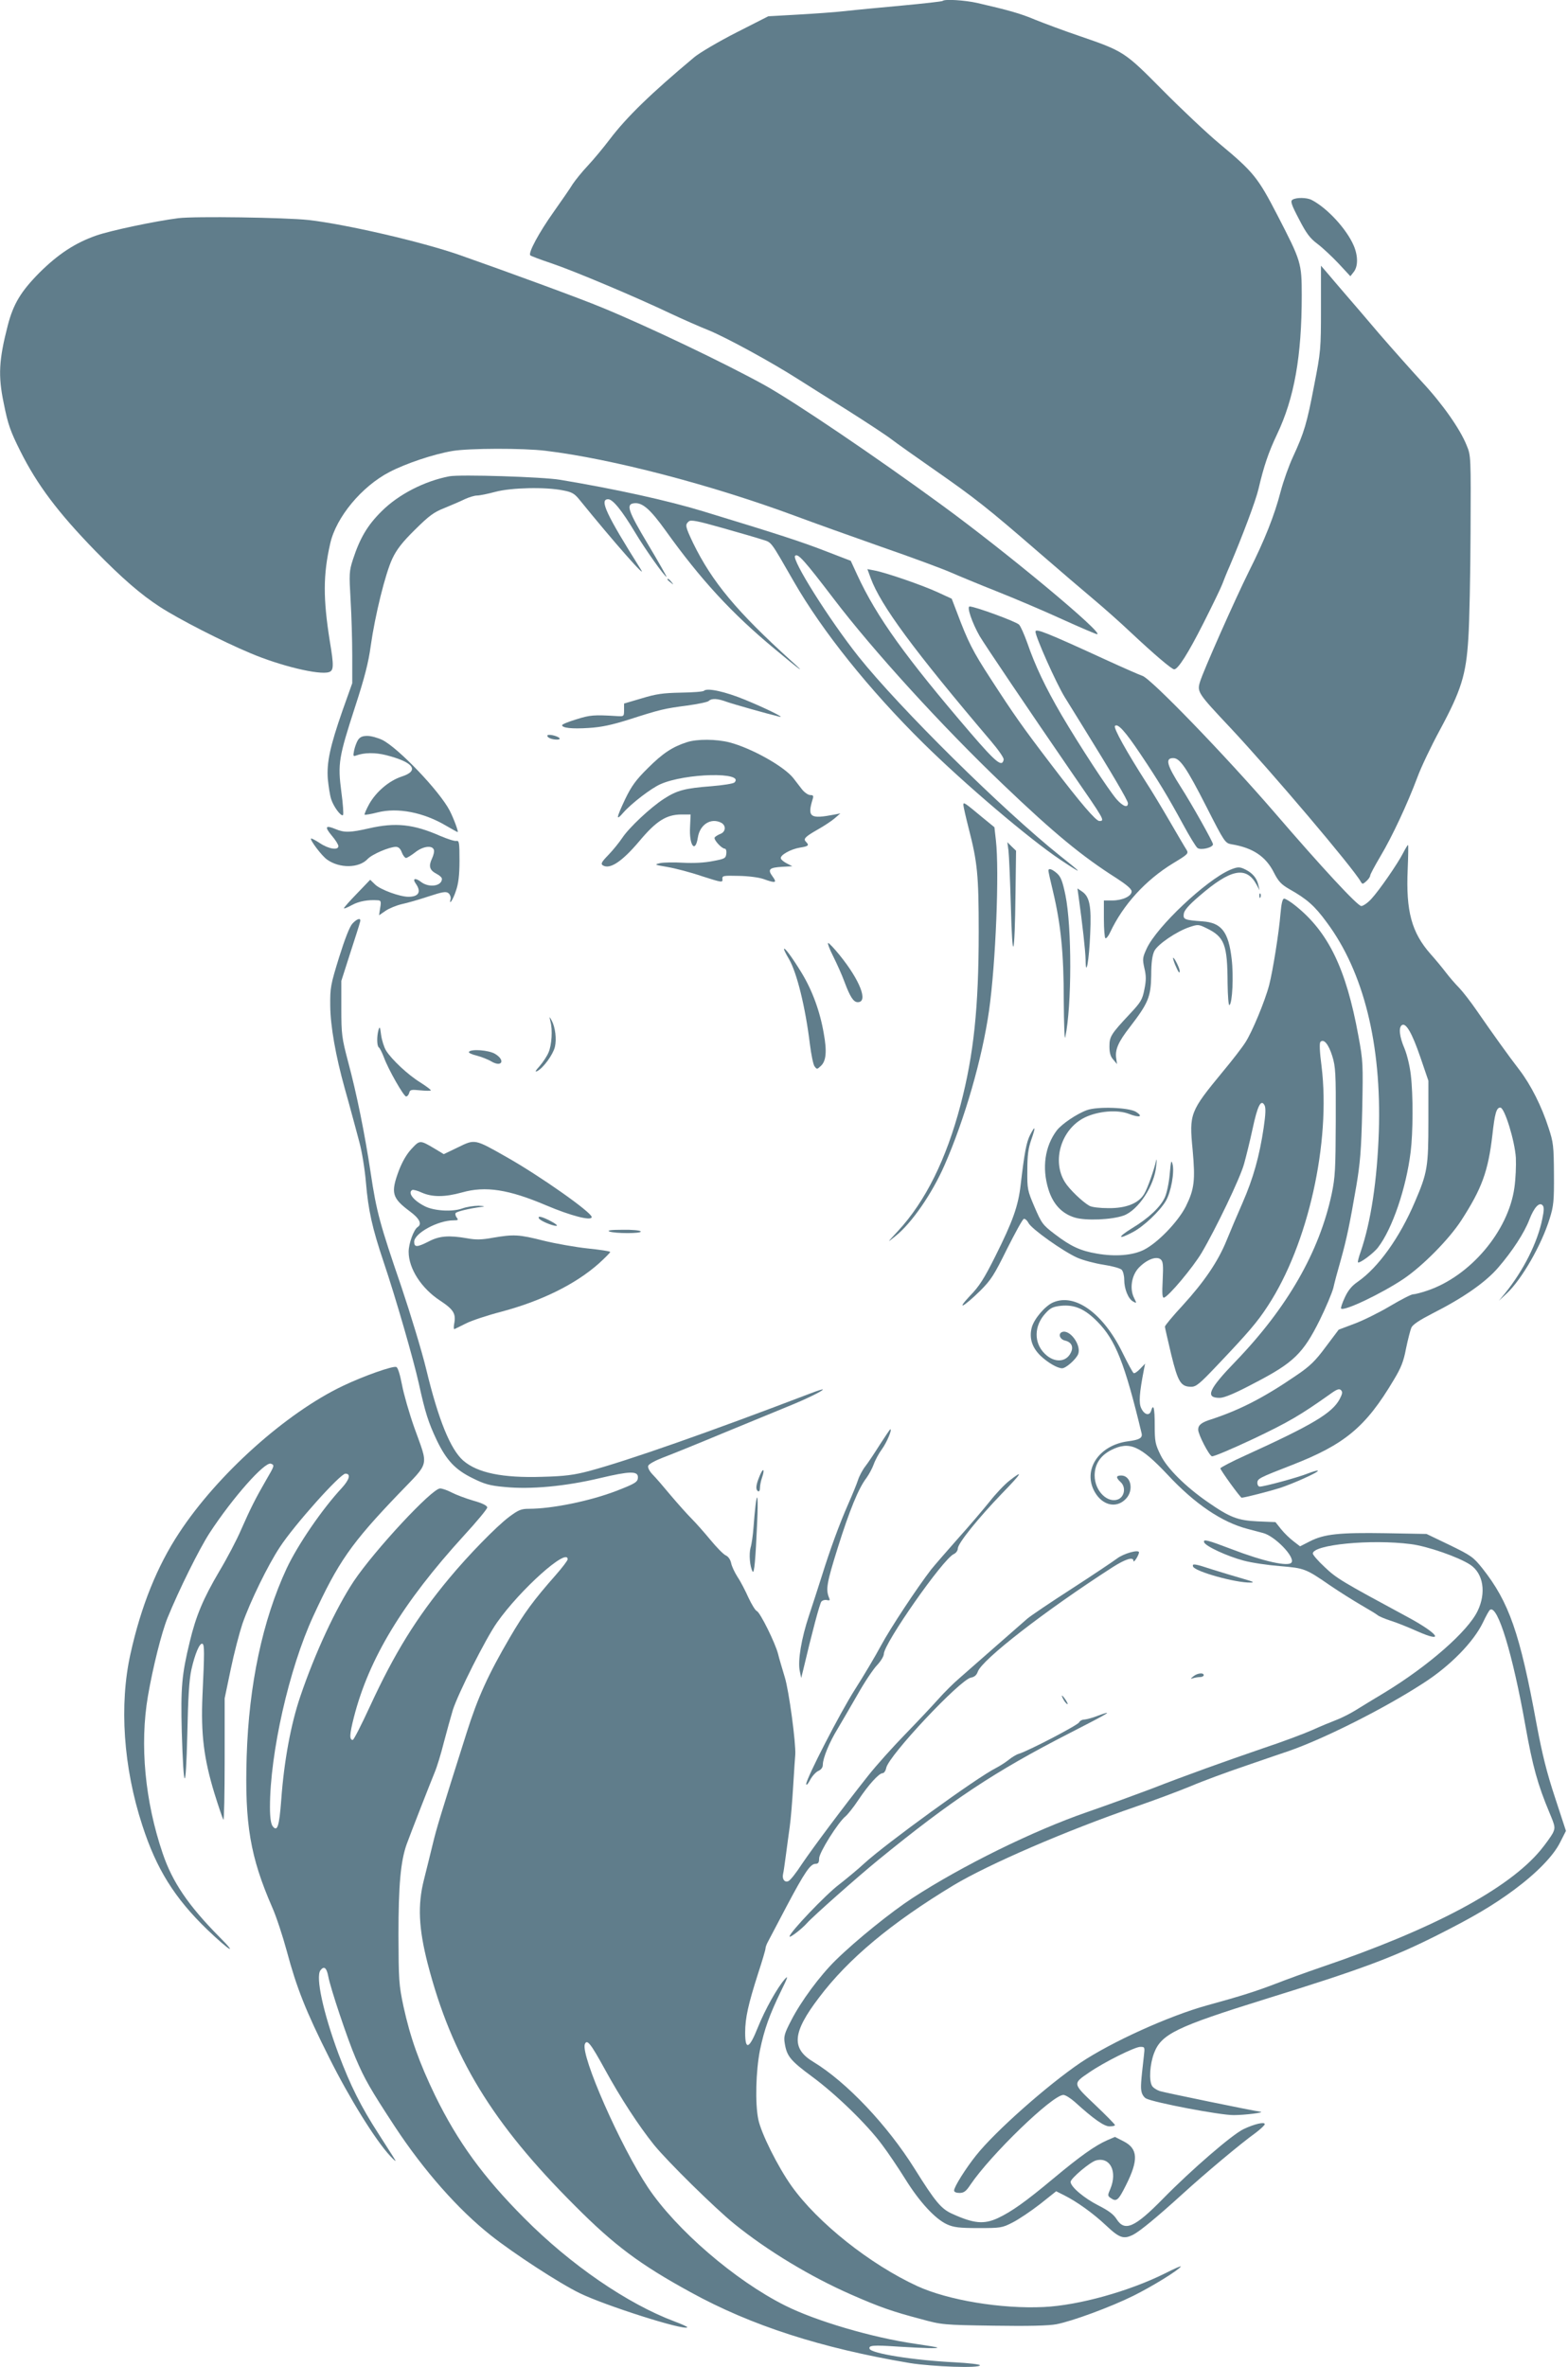<?xml version="1.0" standalone="no"?>
<!DOCTYPE svg PUBLIC "-//W3C//DTD SVG 20010904//EN"
 "http://www.w3.org/TR/2001/REC-SVG-20010904/DTD/svg10.dtd">
<svg version="1.0" xmlns="http://www.w3.org/2000/svg"
 width="848pt" height="1280pt" viewBox="0 0 848 1280"
 preserveAspectRatio="xMidYMid meet">
<g transform="translate(0,1280) scale(0.1,-0.1)"
fill="#607d8b" stroke="none">
<path d="M5098 12795 c-3 -3 -101 -14 -219 -25 -118 -11 -257 -24 -309 -30
-52 -6 -167 -14 -255 -19 l-160 -9 -173 -88 c-96 -49 -198 -109 -228 -134
-233 -195 -364 -322 -456 -443 -34 -45 -88 -110 -119 -143 -32 -34 -68 -79
-82 -100 -13 -22 -59 -88 -102 -149 -81 -114 -140 -224 -127 -236 4 -4 57 -24
117 -44 121 -41 451 -180 640 -270 66 -31 159 -72 207 -91 95 -39 338 -171
488 -267 52 -33 174 -110 270 -170 96 -61 200 -129 230 -152 30 -23 136 -98
235 -167 217 -151 289 -208 560 -443 114 -99 249 -214 299 -256 50 -42 141
-122 201 -179 127 -119 222 -200 235 -200 21 0 75 85 158 249 49 97 95 192
102 211 7 19 25 64 41 100 68 160 140 351 155 415 29 124 54 198 100 295 94
197 134 424 134 751 0 177 -3 186 -131 434 -106 205 -129 234 -314 388 -66 55
-203 184 -305 287 -210 212 -210 212 -460 298 -80 27 -183 66 -231 85 -80 34
-145 52 -314 91 -67 15 -176 22 -187 11z"/>
<path d="M6990 11720 c-12 -8 -7 -25 35 -105 40 -78 60 -104 100 -134 28 -21
79 -69 114 -106 l64 -69 18 23 c24 30 24 87 0 143 -39 90 -143 203 -228 247
-26 13 -82 14 -103 1z"/>
<path d="M964 11620 c-126 -16 -367 -67 -444 -94 -114 -40 -205 -100 -306
-200 -101 -102 -142 -170 -172 -286 -48 -186 -53 -272 -22 -420 23 -116 36
-152 90 -260 91 -182 203 -331 405 -539 146 -149 246 -236 351 -304 102 -66
336 -186 489 -250 163 -69 372 -119 424 -102 26 8 27 34 5 165 -37 232 -37
361 2 531 32 142 170 308 320 386 90 47 240 97 341 114 88 15 381 16 504 1
356 -43 893 -183 1349 -352 91 -34 300 -109 465 -167 165 -57 334 -120 375
-138 41 -18 154 -65 250 -103 96 -38 256 -106 354 -151 99 -45 184 -81 189
-81 43 0 -489 443 -843 701 -357 261 -790 554 -955 646 -215 119 -634 319
-880 420 -112 47 -519 196 -770 284 -206 72 -615 166 -815 189 -129 14 -618
21 -706 10z"/>
<path d="M7144 11134 c0 -222 -1 -235 -37 -419 -39 -205 -54 -255 -114 -385
-22 -47 -52 -131 -67 -188 -33 -128 -87 -264 -170 -429 -78 -157 -249 -543
-266 -600 -17 -55 -12 -62 163 -248 222 -237 664 -758 706 -833 9 -15 11 -15
30 2 12 11 21 24 21 30 0 7 25 53 55 104 64 107 146 283 200 427 20 55 75 170
121 255 117 217 143 301 155 498 6 87 11 344 12 572 2 410 2 416 -21 471 -35
88 -131 225 -242 344 -56 61 -160 178 -231 260 -70 83 -153 179 -184 215 -31
36 -73 85 -93 109 l-38 44 0 -229z"/>
<path d="M2430 10224 c-135 -26 -275 -98 -366 -189 -76 -75 -117 -144 -155
-260 -21 -65 -21 -78 -13 -219 5 -83 9 -218 9 -301 l0 -150 -52 -146 c-68
-195 -87 -283 -80 -373 4 -39 11 -87 18 -108 13 -41 54 -96 64 -86 4 3 0 60
-9 126 -20 153 -14 186 74 458 52 159 73 242 85 331 23 164 79 392 117 472 23
49 54 89 122 156 77 76 102 95 161 118 39 16 88 37 110 48 22 10 51 19 65 19
14 0 58 9 99 20 86 23 271 27 365 8 49 -9 63 -17 91 -52 185 -228 370 -438
331 -376 -188 299 -226 380 -177 380 25 0 74 -60 146 -180 53 -89 160 -240
170 -240 2 0 -43 80 -101 177 -107 179 -119 215 -77 221 46 7 89 -31 173 -148
189 -264 357 -447 590 -640 141 -118 176 -142 90 -65 -296 268 -429 428 -532
639 -42 89 -44 98 -23 116 11 10 47 3 181 -35 92 -26 189 -54 216 -63 53 -17
41 -1 171 -227 155 -270 408 -585 698 -872 227 -224 574 -519 744 -633 125
-83 125 -79 0 20 -312 249 -870 801 -1092 1079 -158 199 -363 525 -343 545 15
15 49 -23 207 -230 215 -283 589 -693 918 -1007 276 -264 428 -389 614 -507
54 -35 81 -58 81 -71 0 -26 -50 -49 -105 -49 l-45 0 0 -99 c0 -55 4 -102 8
-105 5 -3 17 12 26 32 70 149 191 282 340 373 81 49 85 53 73 73 -8 12 -49 82
-92 156 -43 74 -99 167 -124 205 -108 169 -181 299 -171 309 15 15 54 -27 139
-154 94 -140 148 -229 230 -380 34 -63 69 -120 77 -126 18 -14 84 2 84 20 0
13 -117 221 -173 308 -77 121 -87 158 -42 158 36 0 71 -50 180 -264 97 -191
101 -196 135 -202 116 -19 186 -66 230 -154 24 -47 39 -63 82 -88 96 -54 138
-91 203 -180 200 -268 297 -660 282 -1132 -9 -264 -43 -488 -98 -649 -11 -30
-17 -56 -15 -58 8 -8 85 49 109 81 77 100 152 321 176 516 13 104 14 308 1
416 -5 46 -20 109 -34 143 -28 65 -33 115 -14 127 22 14 55 -44 99 -172 l44
-129 0 -220 c0 -245 -5 -277 -73 -435 -82 -193 -198 -355 -309 -432 -32 -22
-52 -46 -70 -85 -14 -30 -23 -57 -20 -60 16 -16 219 81 337 160 104 70 247
215 313 317 111 172 145 264 168 461 13 118 22 149 43 149 23 0 78 -179 84
-271 2 -42 -1 -115 -8 -163 -33 -235 -239 -478 -471 -556 -32 -11 -67 -20 -77
-20 -10 0 -66 -29 -125 -64 -59 -35 -146 -78 -192 -95 l-85 -32 -70 -93 c-56
-76 -86 -105 -157 -153 -176 -121 -309 -189 -462 -239 -54 -17 -71 -31 -71
-56 0 -26 58 -138 74 -144 8 -3 109 40 226 95 191 91 252 127 413 241 37 27
50 31 59 22 10 -10 8 -20 -7 -49 -41 -76 -147 -139 -507 -303 -76 -34 -138
-67 -138 -71 0 -10 108 -159 115 -159 15 0 151 35 205 52 74 24 214 87 207 94
-2 3 -28 -5 -57 -16 -52 -21 -233 -70 -257 -70 -7 0 -13 9 -13 20 0 23 10 28
185 96 288 112 401 206 552 460 40 66 54 101 67 171 10 48 23 99 29 113 8 17
45 41 113 76 168 85 288 169 356 248 77 89 142 189 169 260 25 65 53 96 71 78
9 -9 9 -27 -1 -74 -26 -129 -102 -279 -202 -403 l-33 -40 43 40 c81 76 188
262 232 405 21 67 24 94 23 240 -1 151 -3 172 -29 250 -37 116 -96 233 -158
314 -58 75 -148 201 -233 324 -31 45 -73 99 -93 120 -20 20 -52 57 -71 82 -19
25 -56 70 -83 100 -103 117 -134 232 -124 458 3 72 4 132 2 132 -3 0 -14 -19
-26 -42 -30 -59 -131 -205 -173 -250 -19 -21 -44 -38 -54 -38 -20 0 -212 207
-471 508 -266 308 -668 724 -713 737 -13 4 -102 43 -198 87 -320 147 -380 171
-380 152 0 -28 112 -279 158 -354 32 -52 77 -124 99 -160 158 -255 243 -400
243 -414 0 -27 -26 -18 -61 21 -45 52 -201 291 -298 456 -88 151 -143 267
-186 392 -16 44 -35 88 -44 97 -15 16 -238 98 -267 98 -17 0 13 -88 54 -160
27 -46 263 -396 496 -735 181 -262 183 -265 151 -265 -18 0 -101 96 -256 300
-161 211 -205 274 -330 467 -99 152 -124 202 -184 362 l-28 73 -76 35 c-82 38
-282 107 -343 118 l-37 7 18 -49 c54 -147 233 -390 651 -882 39 -46 70 -90 68
-99 -8 -43 -40 -18 -180 145 -349 407 -507 626 -612 854 l-35 76 -135 52
c-134 52 -251 90 -661 215 -193 59 -475 121 -775 171 -93 16 -543 30 -600 19z"/>
<path d="M3610 9666 c0 -2 8 -10 18 -17 15 -13 16 -12 3 4 -13 16 -21 21 -21
13z"/>
<path d="M3807 9064 c-4 -5 -61 -9 -125 -10 -97 -2 -133 -7 -212 -31 l-95 -28
0 -35 c0 -34 -1 -35 -35 -33 -129 8 -149 6 -222 -17 -43 -13 -78 -27 -78 -32
0 -15 53 -21 144 -15 67 4 124 16 216 45 174 56 194 60 315 76 59 8 112 19
118 25 15 15 47 14 98 -5 37 -13 210 -62 284 -80 37 -9 -75 46 -187 92 -107
44 -204 65 -221 48z"/>
<path d="M2960 8821 c0 -11 25 -21 53 -21 12 0 17 4 12 9 -15 13 -65 23 -65
12z"/>
<path d="M1936 8798 c-8 -13 -17 -38 -21 -57 -6 -30 -5 -33 11 -27 43 16 103
17 162 2 149 -38 183 -84 84 -116 -67 -22 -137 -81 -175 -148 -16 -29 -27 -55
-25 -58 3 -2 34 3 69 12 109 28 249 1 372 -72 32 -19 60 -34 62 -34 6 0 -21
73 -43 116 -55 106 -277 338 -364 382 -25 12 -61 22 -81 22 -27 0 -40 -6 -51
-22z"/>
<path d="M3715 8786 c-78 -25 -131 -60 -211 -140 -66 -65 -89 -98 -123 -168
-49 -104 -51 -121 -10 -73 45 51 151 132 201 154 135 60 458 67 400 9 -6 -6
-62 -15 -124 -20 -143 -11 -186 -22 -257 -68 -73 -47 -189 -156 -226 -212 -16
-24 -49 -65 -74 -91 -38 -39 -43 -49 -31 -57 38 -24 104 20 197 130 92 110
146 144 227 145 l51 0 -3 -66 c-6 -101 28 -147 42 -59 11 72 72 109 127 80 27
-15 24 -49 -5 -60 -13 -5 -27 -14 -31 -19 -7 -12 38 -61 55 -61 6 0 10 -12 8
-27 -3 -25 -8 -28 -73 -40 -44 -9 -103 -12 -160 -9 -49 3 -106 2 -125 -2 -33
-8 -31 -9 40 -21 41 -7 126 -29 187 -50 106 -34 112 -35 110 -16 -2 19 3 20
88 18 53 -1 108 -8 134 -17 66 -24 75 -21 49 14 -28 38 -18 48 52 52 l55 3
-29 15 c-16 8 -31 20 -33 27 -6 18 54 51 104 59 45 7 51 12 32 31 -16 16 -6
27 64 67 34 19 76 47 92 61 l30 26 -30 -6 c-134 -26 -150 -15 -120 83 6 18 3
22 -13 22 -11 0 -31 14 -44 30 -13 17 -34 44 -47 61 -50 64 -227 163 -346 194
-71 18 -175 19 -230 1z"/>
<path d="M5210 8447 c0 -8 13 -65 29 -128 47 -182 54 -251 54 -559 0 -410 -27
-664 -98 -935 -77 -294 -190 -522 -338 -682 -62 -67 -62 -67 -14 -28 87 69
198 230 265 383 109 248 204 577 241 837 36 254 56 752 37 920 l-8 71 -66 54
c-96 80 -102 84 -102 67z"/>
<path d="M1995 8320 c-100 -23 -133 -24 -180 -4 -55 23 -61 13 -21 -35 20 -23
36 -49 36 -57 0 -24 -52 -16 -100 16 -24 16 -46 27 -48 25 -7 -7 58 -94 87
-114 67 -48 172 -47 219 3 24 26 118 66 153 66 14 0 25 -10 32 -30 6 -16 17
-30 23 -30 6 0 28 14 49 30 41 33 92 40 101 15 4 -8 -1 -30 -10 -49 -19 -41
-13 -62 25 -82 16 -8 29 -20 29 -27 0 -40 -71 -50 -114 -16 -30 23 -47 18 -28
-9 32 -45 17 -72 -39 -72 -47 0 -150 38 -179 65 l-28 27 -71 -74 c-39 -40 -71
-76 -71 -80 0 -4 19 4 43 17 38 21 88 30 141 26 16 -1 18 -7 12 -41 l-6 -40
35 24 c19 13 58 29 87 36 29 6 95 25 146 42 76 25 95 28 108 17 8 -7 13 -21
11 -31 -11 -39 13 -5 29 45 13 37 19 83 19 162 0 99 -2 110 -17 107 -10 -2
-49 11 -87 27 -145 64 -242 74 -386 41z"/>
<path d="M5454 8200 c3 -25 9 -162 13 -305 8 -314 21 -277 25 72 l3 232 -24
23 -23 23 6 -45z"/>
<path d="M6651 8095 c-130 -57 -394 -306 -449 -424 -23 -50 -24 -57 -13 -107
10 -41 10 -67 0 -115 -11 -56 -19 -69 -79 -133 -102 -109 -110 -122 -110 -176
0 -34 6 -55 21 -71 l20 -24 -4 29 c-8 48 10 90 74 172 99 129 113 162 115 279
0 71 6 109 17 132 19 37 121 106 190 129 45 15 49 15 90 -5 100 -48 115 -89
116 -299 1 -70 5 -121 10 -118 16 10 23 158 12 250 -17 147 -55 196 -158 203
-96 7 -105 10 -101 40 2 19 26 47 83 96 171 148 255 165 311 62 l16 -30 -7 30
c-8 35 -30 62 -67 81 -33 17 -44 17 -87 -1z"/>
<path d="M5670 8091 c0 -5 11 -56 25 -113 42 -177 58 -332 58 -588 1 -129 4
-219 8 -200 36 170 36 598 1 769 -16 77 -25 99 -46 118 -28 24 -46 29 -46 14z"/>
<path d="M5834 7945 c20 -144 36 -285 37 -335 1 -103 19 -7 25 140 7 150 -3
201 -45 229 l-24 16 7 -50z"/>
<path d="M6811 7954 c0 -11 3 -14 6 -6 3 7 2 16 -1 19 -3 4 -6 -2 -5 -13z"/>
<path d="M6925 7858 c-8 -100 -41 -307 -61 -385 -23 -88 -93 -256 -129 -311
-17 -27 -72 -98 -122 -158 -178 -216 -182 -227 -163 -423 15 -166 9 -213 -37
-306 -43 -84 -153 -198 -228 -235 -61 -30 -155 -37 -252 -20 -90 15 -143 40
-228 105 -66 50 -72 59 -110 147 -38 89 -40 97 -39 198 0 80 5 119 21 165 25
71 23 83 -6 27 -20 -40 -30 -91 -51 -269 -13 -115 -42 -197 -137 -387 -60
-120 -87 -163 -137 -214 -78 -83 -36 -62 54 26 60 60 76 85 146 227 44 87 84
161 91 163 6 2 18 -8 25 -22 17 -33 188 -154 264 -188 32 -14 96 -31 142 -38
46 -7 90 -19 98 -27 8 -8 14 -32 14 -54 0 -50 22 -104 48 -118 20 -11 20 -10
5 20 -25 50 -13 123 27 164 42 43 94 63 117 44 13 -11 15 -30 11 -112 -4 -74
-2 -97 7 -95 25 6 157 164 204 243 76 129 208 403 229 480 11 39 32 124 46
189 27 127 46 164 65 128 7 -14 6 -47 -5 -122 -23 -154 -56 -272 -114 -405
-29 -66 -68 -158 -87 -205 -46 -113 -121 -223 -237 -350 -53 -57 -96 -109 -96
-115 0 -5 16 -73 34 -150 37 -151 52 -175 109 -175 26 0 46 17 137 113 172
181 220 237 277 325 217 331 341 883 290 1297 -10 75 -12 124 -6 130 18 19 44
-12 64 -76 18 -58 20 -92 19 -354 -1 -258 -3 -301 -22 -392 -67 -314 -240
-615 -519 -905 -147 -152 -167 -198 -87 -198 25 0 83 24 192 82 208 108 260
159 349 338 34 69 67 148 74 175 6 28 24 95 40 150 32 115 48 191 84 400 21
124 27 194 32 410 5 252 5 265 -21 405 -66 361 -162 559 -339 701 -27 22 -55
39 -62 39 -9 0 -15 -25 -20 -82z"/>
<path d="M1906 7805 c-15 -16 -41 -83 -72 -182 -46 -149 -49 -164 -48 -263 1
-109 29 -269 78 -445 14 -49 32 -115 40 -145 8 -30 26 -95 39 -145 14 -50 30
-148 36 -220 13 -152 34 -246 95 -428 66 -195 162 -529 191 -659 34 -155 51
-210 97 -307 52 -108 100 -160 195 -206 62 -31 92 -40 172 -47 139 -14 327 3
516 48 160 38 205 39 205 5 0 -26 -13 -34 -116 -74 -143 -55 -348 -97 -474
-97 -41 0 -56 -6 -107 -44 -70 -53 -220 -207 -323 -331 -179 -215 -297 -407
-429 -693 -46 -100 -88 -182 -93 -182 -19 0 -18 29 6 123 81 317 264 619 594
981 70 76 127 145 127 153 0 10 -25 23 -75 37 -41 12 -94 32 -117 44 -23 12
-51 22 -63 22 -44 0 -355 -335 -467 -502 -97 -147 -209 -387 -289 -623 -51
-150 -88 -350 -103 -559 -11 -145 -21 -176 -47 -142 -9 14 -14 46 -14 102 0
292 103 749 234 1033 135 293 205 394 464 664 168 175 160 140 83 355 -28 79
-58 184 -67 233 -11 56 -22 93 -31 96 -18 7 -175 -48 -288 -102 -307 -146
-678 -478 -886 -795 -119 -180 -206 -396 -263 -653 -62 -276 -39 -616 64 -930
76 -235 174 -392 351 -563 120 -115 171 -145 65 -39 -168 170 -254 297 -306
451 -96 282 -125 588 -80 851 27 157 74 344 106 423 62 152 171 372 228 460
125 191 298 386 331 374 21 -8 20 -10 -26 -89 -55 -95 -84 -152 -135 -268 -23
-54 -76 -155 -118 -225 -87 -148 -126 -240 -160 -382 -43 -177 -49 -247 -43
-485 10 -331 22 -338 30 -15 4 197 10 296 22 350 19 85 45 147 60 140 11 -6
11 -46 0 -280 -9 -208 7 -340 65 -530 23 -74 45 -138 48 -142 4 -4 7 142 7
325 l0 332 33 158 c18 87 47 197 63 245 43 123 138 317 202 414 78 120 327
398 355 398 31 0 22 -32 -20 -78 -106 -114 -238 -307 -298 -435 -130 -280
-204 -628 -216 -1017 -11 -364 19 -542 138 -815 22 -49 57 -156 79 -237 53
-198 102 -323 230 -578 109 -218 249 -444 329 -530 23 -25 35 -34 26 -20 -8
14 -49 77 -89 140 -95 147 -152 261 -216 431 -83 224 -125 417 -98 453 19 25
33 15 42 -31 11 -63 105 -343 148 -443 49 -115 80 -169 213 -372 156 -237 342
-448 519 -588 124 -98 369 -258 480 -312 137 -67 564 -203 582 -185 2 3 -29
17 -69 32 -254 95 -562 306 -813 559 -222 223 -359 412 -481 661 -87 180 -135
315 -172 484 -25 118 -26 142 -27 386 0 272 12 399 44 490 23 63 125 324 152
390 12 28 34 100 49 160 16 61 38 140 49 177 29 90 178 387 239 473 125 178
382 408 382 342 0 -7 -30 -46 -66 -87 -118 -134 -169 -203 -246 -335 -118
-202 -174 -325 -234 -515 -143 -451 -164 -521 -184 -605 -12 -49 -33 -135 -47
-190 -35 -137 -29 -264 20 -455 131 -506 349 -863 797 -1310 213 -214 351
-317 625 -467 327 -180 704 -302 1185 -383 124 -20 380 -29 380 -12 0 5 -62
12 -137 16 -223 11 -452 48 -460 73 -7 19 20 21 152 12 146 -9 220 -11 214 -5
-2 2 -56 11 -119 20 -230 33 -537 123 -704 207 -270 135 -589 410 -742 639
-150 226 -364 713 -341 775 12 28 31 4 108 -136 84 -154 184 -307 266 -409 74
-91 330 -343 435 -428 179 -145 413 -286 632 -382 155 -68 221 -91 376 -132
113 -31 120 -32 394 -36 191 -3 299 0 340 8 87 17 293 93 416 154 99 49 244
138 256 158 3 5 -34 -11 -83 -36 -196 -98 -469 -174 -658 -183 -231 -11 -518
37 -684 113 -256 118 -539 343 -680 541 -74 104 -165 286 -180 361 -18 87 -13
262 9 374 24 115 51 190 114 320 36 72 40 87 21 65 -40 -45 -107 -164 -146
-261 -47 -118 -69 -127 -69 -29 0 80 17 154 70 320 22 67 40 128 40 135 0 7 6
24 14 38 7 14 52 99 100 190 99 187 129 230 157 230 14 0 19 7 19 29 0 32 103
196 143 228 12 10 44 50 69 88 56 84 112 145 131 145 8 0 17 13 20 29 14 67
398 476 458 488 19 3 31 14 37 32 23 65 360 327 729 565 71 45 113 58 113 34
1 -14 29 31 30 46 0 18 -84 -6 -119 -33 -20 -15 -130 -89 -246 -164 -115 -74
-223 -147 -240 -162 -16 -14 -92 -81 -169 -148 -76 -67 -164 -144 -196 -172
-32 -27 -84 -79 -116 -115 -32 -36 -112 -121 -179 -190 -67 -69 -158 -170
-201 -225 -134 -169 -296 -386 -357 -476 -31 -48 -64 -90 -74 -93 -20 -8 -34
11 -28 39 3 11 9 56 15 100 6 44 15 114 21 155 6 41 14 143 19 225 5 83 10
157 11 165 4 61 -34 347 -57 420 -14 47 -31 103 -36 125 -15 59 -97 225 -115
232 -8 3 -28 36 -45 72 -16 36 -42 87 -59 112 -16 25 -32 59 -35 76 -4 18 -15
35 -29 41 -13 6 -50 44 -83 84 -33 40 -79 92 -102 115 -23 23 -73 79 -112 125
-38 46 -82 97 -99 114 -18 19 -27 38 -23 47 3 9 38 28 77 43 40 15 191 76 337
137 146 60 301 124 345 142 87 35 185 82 185 90 0 3 -28 -6 -62 -19 -563 -215
-991 -365 -1203 -422 -80 -21 -130 -28 -252 -31 -214 -7 -351 21 -428 88 -69
61 -134 220 -200 494 -24 99 -85 299 -134 445 -116 338 -135 407 -166 615 -32
213 -76 431 -123 605 -33 126 -36 145 -36 285 l0 150 48 150 c27 83 51 158 53
168 8 25 -14 21 -41 -8z"/>
<path d="M4506 7628 c20 -40 48 -102 61 -138 31 -83 49 -110 72 -110 58 0 12
118 -97 253 -30 37 -58 67 -63 67 -5 0 7 -33 27 -72z"/>
<path d="M4240 7667 c0 -5 12 -29 27 -54 43 -74 89 -262 113 -460 7 -56 18
-110 25 -120 13 -17 14 -17 33 1 30 26 35 79 17 177 -20 118 -62 233 -120 328
-50 82 -94 142 -95 128z"/>
<path d="M6355 7583 c18 -42 25 -52 25 -34 0 14 -28 71 -35 71 -3 0 2 -17 10
-37z"/>
<path d="M2977 7275 c12 -45 7 -126 -10 -166 -8 -20 -30 -53 -48 -74 -25 -28
-28 -35 -12 -27 33 18 84 89 94 130 10 43 2 106 -17 142 -14 25 -14 25 -7 -5z"/>
<path d="M2047 7230 c-10 -36 -9 -88 2 -95 5 -3 17 -27 27 -53 24 -66 107
-211 120 -212 7 0 14 9 17 19 4 18 11 19 61 14 31 -3 56 -3 56 0 0 4 -26 23
-57 43 -67 41 -155 124 -185 172 -11 18 -23 56 -27 85 -5 43 -8 48 -14 27z"/>
<path d="M2536 7111 c-3 -5 16 -14 42 -20 26 -7 62 -21 80 -32 57 -33 76 7 20
41 -34 21 -132 28 -142 11z"/>
<path d="M5878 6796 c-55 -20 -136 -75 -163 -110 -64 -85 -81 -202 -45 -318
25 -81 73 -132 143 -153 60 -18 199 -12 264 11 79 29 167 162 176 269 3 28 3
41 0 30 -11 -50 -47 -153 -65 -182 -30 -51 -98 -78 -193 -77 -47 0 -90 5 -104
13 -37 21 -109 90 -132 128 -72 116 -19 287 107 349 72 35 176 44 239 20 56
-22 80 -16 40 10 -38 25 -210 31 -267 10z"/>
<path d="M2226 6587 c-27 -29 -50 -69 -69 -118 -45 -121 -37 -148 59 -220 52
-38 68 -69 43 -85 -21 -13 -49 -89 -49 -134 0 -91 69 -198 170 -264 74 -49 87
-71 76 -127 -3 -17 -2 -29 2 -27 4 2 32 15 63 31 30 15 114 43 187 62 219 58
404 149 531 262 33 30 61 58 61 62 0 4 -54 12 -121 19 -66 7 -174 26 -239 42
-134 34 -162 35 -274 16 -60 -11 -92 -12 -140 -3 -99 17 -150 13 -207 -17 -63
-32 -79 -33 -79 -2 0 46 128 116 213 116 25 0 27 2 17 15 -6 8 -9 19 -6 24 6
9 73 25 141 34 21 3 16 4 -16 6 -26 0 -66 -6 -90 -15 -53 -19 -152 -13 -201
12 -62 31 -94 73 -69 88 5 3 29 -3 52 -14 57 -25 124 -25 218 1 127 36 253 16
455 -70 132 -56 246 -86 246 -63 0 25 -281 223 -460 324 -174 99 -171 98 -263
53 l-77 -37 -48 29 c-81 48 -81 48 -126 0z"/>
<path d="M6326 6450 c-4 -47 -16 -103 -26 -125 -23 -52 -87 -113 -180 -169
-79 -49 -75 -63 6 -20 59 31 146 113 179 169 28 47 48 157 36 200 -6 25 -9 15
-15 -55z"/>
<path d="M2915 6210 c8 -13 72 -40 94 -40 9 1 -4 12 -29 25 -47 25 -75 32 -65
15z"/>
<path d="M3295 6140 c29 -12 178 -12 170 0 -3 6 -47 10 -98 9 -61 0 -85 -3
-72 -9z"/>
<path d="M5695 5756 c-43 -19 -102 -88 -115 -135 -15 -57 1 -108 47 -153 40
-38 92 -68 117 -68 21 0 76 49 87 77 18 48 -45 135 -87 119 -23 -9 -13 -39 15
-46 35 -8 48 -33 33 -64 -25 -55 -91 -58 -142 -7 -60 59 -58 151 4 218 27 30
41 36 84 41 74 7 129 -17 197 -86 98 -99 148 -225 239 -604 6 -25 -12 -35 -74
-43 -158 -21 -246 -155 -180 -273 42 -75 119 -92 170 -37 43 46 26 125 -26
125 -29 0 -30 -11 -4 -35 29 -26 23 -75 -9 -92 -58 -28 -131 42 -131 127 0 61
31 108 90 138 98 49 156 24 304 -133 149 -160 295 -258 434 -294 23 -6 60 -16
83 -22 63 -16 173 -129 154 -159 -15 -25 -151 5 -325 72 -129 49 -154 56 -148
37 7 -21 123 -75 213 -99 44 -12 133 -25 198 -30 131 -11 138 -13 271 -105 50
-34 125 -81 166 -105 41 -24 82 -48 90 -55 8 -7 40 -20 70 -30 30 -9 95 -35
144 -57 153 -68 117 -14 -52 77 -354 191 -383 208 -447 269 -36 33 -65 67 -65
74 0 48 314 79 530 51 89 -11 259 -70 322 -112 70 -47 87 -151 39 -250 -53
-110 -265 -296 -503 -441 -57 -34 -127 -77 -156 -95 -29 -18 -76 -42 -105 -53
-29 -11 -87 -35 -131 -55 -43 -19 -162 -64 -265 -98 -218 -75 -411 -144 -606
-220 -77 -29 -232 -86 -345 -125 -292 -101 -676 -290 -945 -465 -115 -75 -305
-228 -415 -336 -86 -84 -189 -224 -241 -326 -37 -71 -41 -87 -35 -123 11 -70
30 -94 148 -181 129 -95 298 -259 379 -369 31 -41 87 -124 125 -185 77 -124
162 -216 226 -245 35 -16 66 -20 169 -20 120 0 129 1 185 30 32 16 99 61 148
99 l88 70 42 -21 c70 -35 158 -98 229 -165 72 -68 95 -75 147 -48 36 19 124
91 265 219 125 114 315 273 393 329 28 21 52 43 52 49 0 14 -56 1 -115 -27
-62 -30 -281 -219 -435 -376 -153 -156 -207 -180 -251 -111 -17 27 -45 47 -98
74 -77 39 -151 101 -151 128 0 18 106 108 138 116 76 20 116 -60 77 -154 -15
-34 -15 -38 1 -49 32 -23 42 -14 83 68 69 137 66 198 -12 238 l-47 24 -42 -18
c-66 -29 -146 -86 -290 -206 -152 -127 -227 -180 -301 -215 -76 -35 -130 -30
-247 23 -60 27 -91 64 -203 243 -148 237 -369 470 -547 578 -122 73 -115 159
29 348 158 210 392 405 728 608 190 114 613 297 988 426 99 34 232 84 295 110
63 27 201 78 305 113 105 36 206 71 225 77 190 66 515 229 726 366 146 93 274
224 325 331 16 34 33 65 38 67 41 26 122 -239 191 -629 39 -218 66 -316 130
-469 31 -74 32 -80 18 -110 -9 -17 -39 -59 -67 -93 -175 -210 -582 -427 -1188
-633 -79 -27 -189 -67 -245 -89 -102 -39 -185 -66 -368 -116 -207 -57 -518
-198 -687 -311 -178 -121 -461 -371 -564 -501 -56 -70 -119 -170 -119 -190 0
-8 12 -13 29 -13 24 0 36 9 59 44 110 163 444 486 503 486 11 0 38 -17 62 -38
100 -91 158 -132 187 -132 17 0 30 3 30 7 0 4 -48 53 -107 109 -123 117 -123
114 -32 176 80 55 246 138 276 138 25 0 25 -1 19 -52 -16 -140 -18 -168 -12
-192 3 -14 14 -30 24 -35 41 -22 403 -91 474 -90 61 0 171 14 145 18 -49 7
-520 104 -545 112 -17 6 -37 19 -42 29 -17 31 -11 116 11 175 39 104 119 143
604 294 519 161 688 224 930 346 196 99 299 160 413 244 124 92 214 185 250
258 l31 61 -59 180 c-45 136 -69 233 -100 398 -90 492 -149 660 -293 842 -49
61 -60 69 -177 126 l-125 60 -221 4 c-249 4 -332 -4 -410 -44 l-53 -27 -35 27
c-20 15 -50 44 -67 65 l-31 39 -96 4 c-108 5 -150 21 -271 105 -121 84 -219
182 -254 253 -29 59 -32 73 -32 162 0 95 -7 120 -20 77 -9 -28 -37 -20 -53 15
-14 28 -10 82 14 206 l7 35 -27 -28 c-14 -15 -30 -26 -35 -23 -5 3 -32 53 -60
110 -104 213 -257 324 -376 272z"/>
<path d="M4759 4988 c-29 -46 -64 -99 -79 -118 -15 -19 -33 -53 -40 -75 -7
-22 -31 -80 -53 -130 -48 -109 -97 -243 -143 -390 -19 -60 -50 -156 -69 -213
-41 -123 -61 -243 -50 -298 l8 -39 10 40 c50 212 90 361 99 373 6 7 20 11 31
8 14 -3 17 -1 11 12 -19 46 -13 80 46 269 65 207 113 324 156 380 13 18 31 51
39 73 8 23 28 60 45 83 26 36 56 107 45 107 -2 0 -27 -37 -56 -82z"/>
<path d="M4108 4817 c-20 -48 -23 -73 -8 -82 6 -3 10 4 10 18 0 13 5 38 11 55
17 49 6 57 -13 9z"/>
<path d="M5459 4792 c-26 -20 -74 -71 -107 -113 -33 -41 -111 -133 -174 -203
-62 -70 -126 -144 -142 -164 -77 -100 -221 -318 -271 -411 -31 -58 -94 -164
-140 -236 -83 -130 -265 -485 -265 -514 1 -9 10 1 21 22 11 21 31 43 44 49 16
7 25 19 25 34 0 35 35 121 80 194 21 36 70 119 107 184 37 66 85 138 106 160
20 21 37 49 37 61 0 56 320 514 378 540 12 5 22 19 22 30 0 28 111 165 239
298 107 110 120 132 40 69z"/>
<path d="M4086 4658 c-3 -24 -8 -77 -11 -119 -3 -42 -10 -91 -16 -110 -9 -34
-4 -101 11 -128 9 -16 16 61 25 267 6 129 1 175 -9 90z"/>
<path d="M6452 4328 c9 -27 231 -89 311 -87 24 0 15 5 -38 20 -38 11 -112 33
-163 49 -103 34 -115 35 -110 18z"/>
<path d="M6454 3734 c-17 -14 -17 -15 -1 -10 10 3 27 6 38 6 10 0 19 5 19 10
0 15 -34 12 -56 -6z"/>
<path d="M5750 3611 c5 -11 15 -23 21 -27 6 -3 3 5 -6 20 -20 30 -30 35 -15 7z"/>
<path d="M5935 3520 c-27 -11 -60 -19 -71 -20 -12 0 -24 -7 -28 -15 -5 -14
-273 -154 -326 -170 -14 -4 -38 -19 -54 -32 -16 -13 -47 -33 -70 -45 -104 -52
-595 -409 -711 -515 -33 -31 -95 -82 -137 -115 -72 -54 -268 -260 -268 -281 0
-10 66 40 95 73 32 36 270 247 385 341 397 324 629 478 1035 686 219 112 245
128 150 93z"/>
</g>
</svg>
